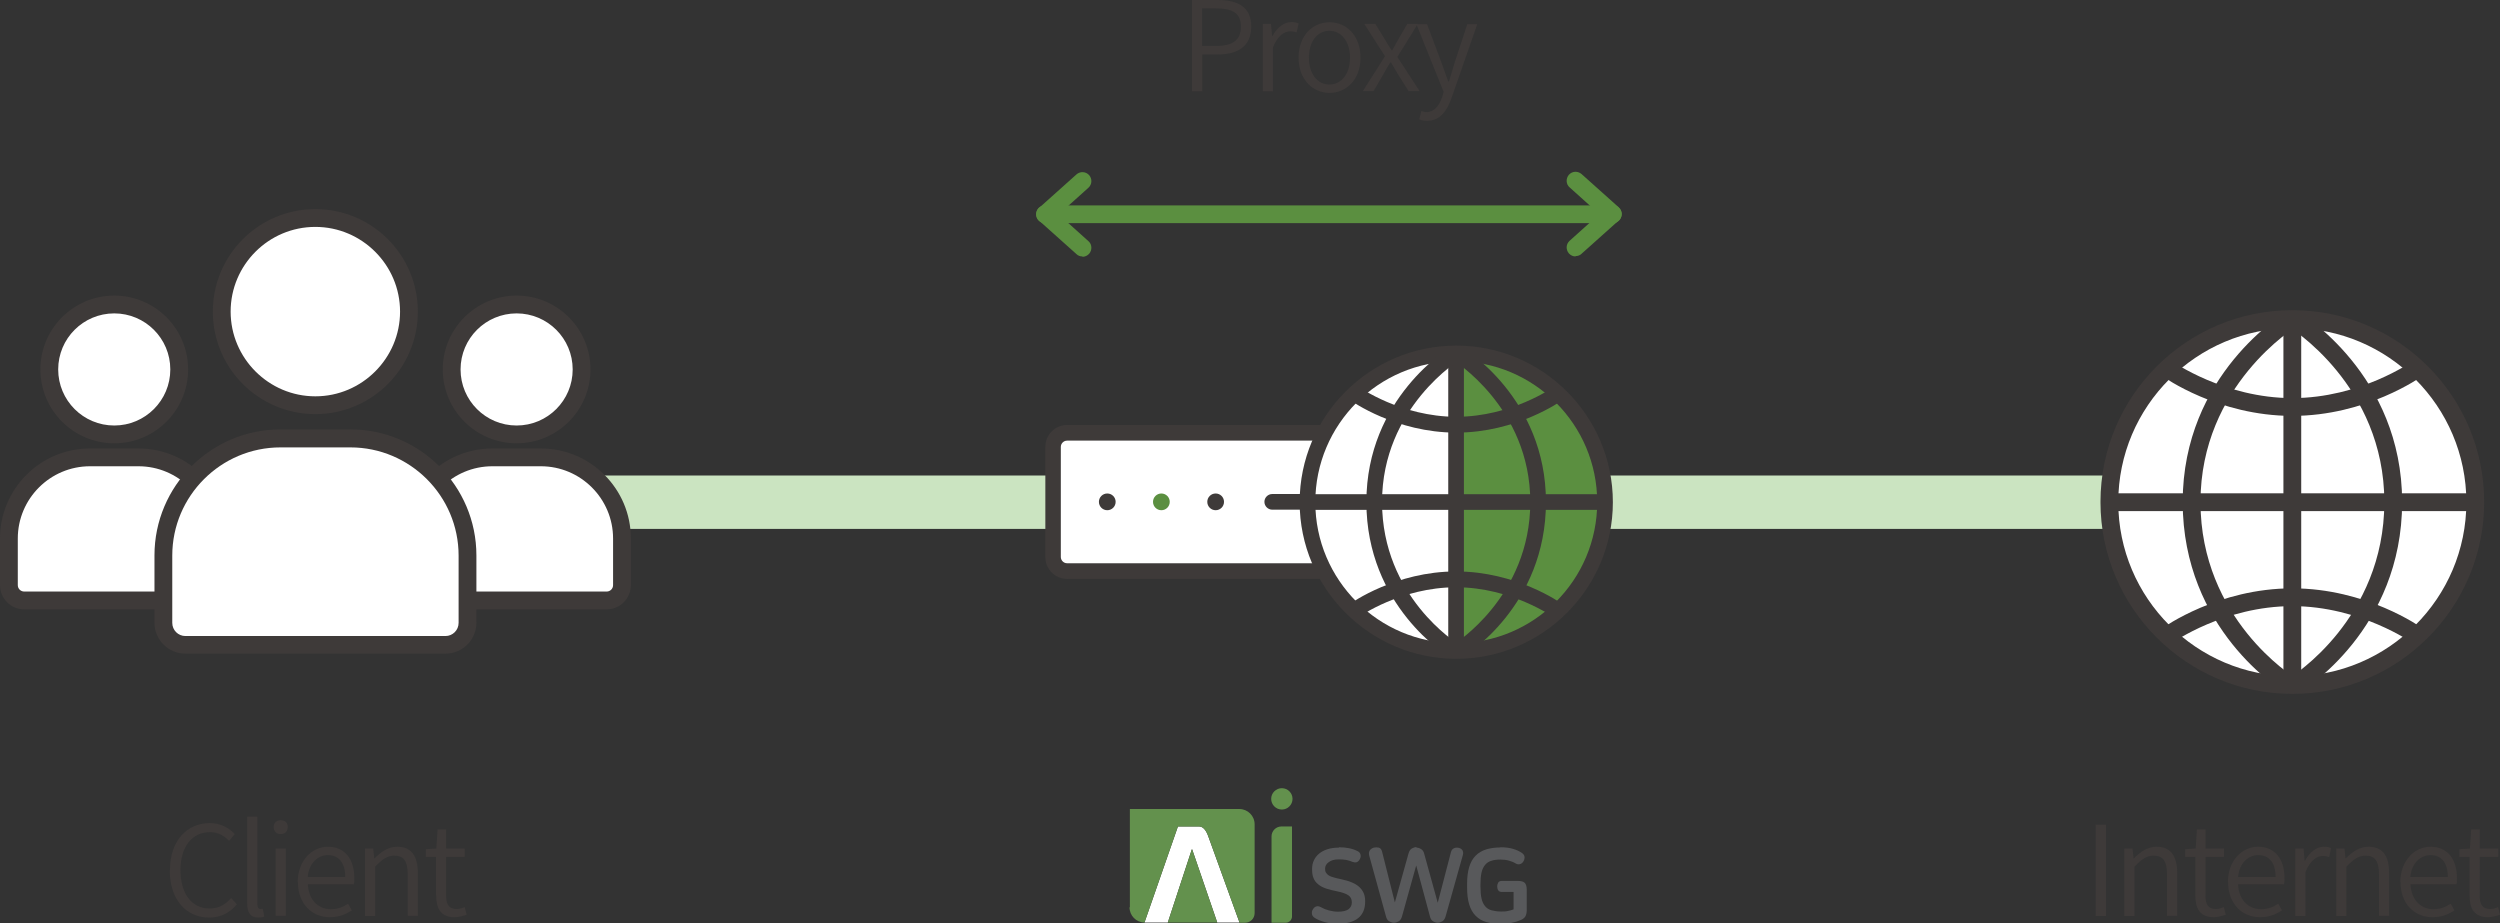 <?xml version="1.0" encoding="UTF-8"?>
<svg id="_레이어_2" data-name="레이어 2" xmlns="http://www.w3.org/2000/svg" viewBox="0 0 140.48 51.89">
  <rect x="0" y="0" width="140.48" height="51.89" fill="#333333" stroke="none"/>
  <defs>
    <style>
      .cls-1 {
        fill: #cbe4c1;
      }

      .cls-2 {
        fill: #5b8f40;
      }

      .cls-3 {
        fill: #fff;
      }

      .cls-4 {
        fill: #63914d;
      }

      .cls-5 {
        fill: #3e3a39;
      }

      .cls-6 {
        fill: #58595b;
      }
    </style>
  </defs>
  <g id="_레이어_1-2" data-name="레이어 1">
    <g>
      <rect class="cls-1" x="17.72" y="26.72" width="111.09" height="3"/>
      <g>
        <path class="cls-5" d="M9.55,48.9c0-1.65.95-2.65,2.25-2.65.62,0,1.1.3,1.39.62l-.32.38c-.27-.29-.62-.49-1.07-.49-1,0-1.66.81-1.66,2.13s.63,2.16,1.64,2.16c.5,0,.88-.21,1.21-.59l.32.36c-.4.47-.9.74-1.56.74-1.27,0-2.21-.99-2.21-2.65Z"/>
        <path class="cls-5" d="M13.89,50.77v-4.88h.57v4.92c0,.19.08.27.18.27.04,0,.06,0,.13-.01l.08.44c-.09.03-.18.05-.34.05-.43,0-.62-.28-.62-.78Z"/>
        <path class="cls-5" d="M15.38,46.47c0-.23.16-.38.4-.38s.39.15.39.38c0,.25-.17.4-.39.4-.24,0-.4-.15-.4-.4ZM15.49,47.68h.57v3.78h-.57v-3.78Z"/>
        <path class="cls-5" d="M16.73,49.57c0-1.23.82-1.99,1.69-1.99.95,0,1.49.68,1.49,1.77,0,.13,0,.25-.03.34h-2.58c.04.84.54,1.4,1.3,1.4.37,0,.68-.12.96-.31l.21.38c-.33.21-.71.38-1.24.38-.99,0-1.79-.74-1.79-1.98ZM19.4,49.28c0-.8-.37-1.23-.98-1.23-.56,0-1.06.46-1.13,1.23h2.12Z"/>
        <path class="cls-5" d="M20.51,47.68h.46l.06.55h.02c.36-.36.76-.65,1.27-.65.79,0,1.16.51,1.16,1.48v2.4h-.57v-2.33c0-.73-.22-1.05-.75-1.05-.4,0-.69.21-1.08.62v2.77h-.57v-3.78Z"/>
        <path class="cls-5" d="M24.5,50.32v-2.17h-.57v-.43l.59-.04.07-1.07h.48v1.07h1.04v.47h-1.04v2.19c0,.46.14.74.6.74.14,0,.31-.05.44-.11l.11.43c-.21.07-.46.14-.67.14-.79,0-1.04-.5-1.04-1.23Z"/>
      </g>
      <g>
        <path class="cls-5" d="M66.98,0h1.42c1.16,0,1.91.39,1.91,1.49s-.74,1.57-1.88,1.57h-.87v2.07h-.58V0ZM68.34,2.58c.94,0,1.39-.33,1.39-1.09s-.48-1.02-1.42-1.02h-.76v2.11h.78Z"/>
        <path class="cls-5" d="M70.96,1.34h.46l.06.69h.02c.26-.48.64-.79,1.07-.79.16,0,.27.02.4.08l-.11.5c-.13-.04-.21-.06-.36-.06-.32,0-.71.24-.97.9v2.47h-.57V1.34Z"/>
        <path class="cls-5" d="M72.97,3.24c0-1.26.81-1.99,1.74-1.99s1.74.73,1.74,1.99-.82,1.98-1.74,1.98-1.74-.73-1.74-1.98ZM75.86,3.24c0-.9-.48-1.51-1.16-1.51s-1.15.61-1.15,1.51.47,1.51,1.15,1.51,1.16-.6,1.16-1.51Z"/>
        <path class="cls-5" d="M77.82,3.15l-1.16-1.81h.62l.53.86c.12.21.25.42.39.63h.03c.12-.21.23-.42.35-.63l.5-.86h.59l-1.15,1.86,1.25,1.92h-.62l-.58-.92c-.13-.23-.27-.46-.41-.69h-.04c-.14.22-.27.46-.4.69l-.54.92h-.6l1.25-1.97Z"/>
        <path class="cls-5" d="M79.75,6.7l.12-.46c.08.03.19.06.29.06.43,0,.71-.36.88-.85l.08-.29-1.53-3.8h.6l.81,2.16c.12.33.25.72.38,1.06h.04c.1-.34.22-.74.32-1.06l.71-2.16h.56l-1.44,4.13c-.25.72-.64,1.3-1.38,1.3-.17,0-.32-.03-.43-.08Z"/>
      </g>
      <path class="cls-2" d="M60.82,14.41c-.12,0-.24-.04-.33-.13l-2.09-1.87c-.11-.09-.17-.23-.17-.37s.06-.28.17-.37l2.09-1.87c.2-.18.52-.17.71.04.18.21.17.52-.04.71l-1.67,1.5,1.67,1.5c.21.18.22.5.04.71-.1.11-.24.17-.37.17Z"/>
      <path class="cls-2" d="M88.53,14.41c-.14,0-.27-.06-.37-.17-.18-.21-.17-.52.04-.71l1.67-1.5-1.67-1.5c-.21-.18-.22-.5-.04-.71.19-.21.5-.22.71-.04l2.09,1.87c.11.1.17.23.17.37s-.06.28-.17.37l-2.09,1.87c-.09.09-.21.13-.33.13Z"/>
      <path class="cls-2" d="M90.62,12.54h-31.9c-.28,0-.5-.22-.5-.5s.22-.5.5-.5h31.9c.28,0,.5.22.5.5s-.22.5-.5.5Z"/>
      <g>
        <g>
          <g>
            <g>
              <circle class="cls-3" cx="6.42" cy="20.76" r="3.65"/>
              <path class="cls-5" d="M6.42,24.91c-2.29,0-4.15-1.86-4.15-4.15s1.86-4.15,4.15-4.15,4.15,1.86,4.15,4.15-1.86,4.15-4.15,4.15ZM6.42,17.61c-1.74,0-3.15,1.41-3.15,3.15s1.41,3.15,3.15,3.15,3.15-1.41,3.15-3.15-1.41-3.15-3.15-3.15Z"/>
            </g>
            <g>
              <path class="cls-3" d="M5.06,25.7h2.72c2.52,0,4.56,2.04,4.56,4.56v2.62c0,.47-.38.86-.86.86H1.36c-.47,0-.86-.38-.86-.86v-2.62c0-2.52,2.04-4.56,4.56-4.56Z"/>
              <path class="cls-5" d="M11.48,34.24H1.36c-.75,0-1.36-.61-1.36-1.36v-2.62c0-2.79,2.27-5.06,5.06-5.06h2.72c2.79,0,5.06,2.27,5.06,5.06v2.62c0,.75-.61,1.36-1.36,1.36ZM5.06,26.2c-2.24,0-4.06,1.82-4.06,4.06v2.62c0,.2.16.36.36.36h10.12c.2,0,.36-.16.36-.36v-2.62c0-2.24-1.82-4.06-4.06-4.06h-2.72Z"/>
            </g>
          </g>
          <g>
            <g>
              <circle class="cls-3" cx="29.03" cy="20.76" r="3.65"/>
              <path class="cls-5" d="M29.03,24.91c-2.29,0-4.15-1.86-4.15-4.15s1.86-4.15,4.15-4.15,4.15,1.86,4.15,4.15-1.86,4.15-4.15,4.15ZM29.03,17.61c-1.74,0-3.15,1.41-3.15,3.15s1.41,3.15,3.15,3.15,3.15-1.41,3.15-3.15-1.41-3.15-3.15-3.15Z"/>
            </g>
            <g>
              <path class="cls-3" d="M27.67,25.7h2.72c2.52,0,4.56,2.04,4.56,4.56v2.62c0,.47-.38.86-.86.86h-10.12c-.47,0-.86-.38-.86-.86v-2.62c0-2.52,2.04-4.56,4.56-4.56Z"/>
              <path class="cls-5" d="M34.09,34.24h-10.12c-.75,0-1.36-.61-1.36-1.36v-2.62c0-2.79,2.27-5.06,5.06-5.06h2.72c2.79,0,5.06,2.27,5.06,5.06v2.62c0,.75-.61,1.36-1.36,1.36ZM27.67,26.2c-2.24,0-4.06,1.82-4.06,4.06v2.62c0,.2.16.36.36.36h10.12c.2,0,.36-.16.36-.36v-2.62c0-2.24-1.82-4.06-4.06-4.06h-2.72Z"/>
            </g>
          </g>
        </g>
        <g>
          <g>
            <circle class="cls-3" cx="17.72" cy="17.51" r="5.26"/>
            <path class="cls-5" d="M17.72,23.27c-3.18,0-5.76-2.58-5.76-5.76s2.58-5.76,5.76-5.76,5.76,2.58,5.76,5.76-2.58,5.76-5.76,5.76ZM17.72,12.75c-2.63,0-4.76,2.14-4.76,4.76s2.14,4.76,4.76,4.76,4.76-2.14,4.76-4.76-2.14-4.76-4.76-4.76Z"/>
          </g>
          <g>
            <path class="cls-3" d="M15.76,24.64h3.93c3.63,0,6.58,2.95,6.58,6.58v3.78c0,.68-.56,1.24-1.24,1.24h-14.61c-.68,0-1.24-.56-1.24-1.24v-3.78c0-3.63,2.95-6.58,6.58-6.58Z"/>
            <path class="cls-5" d="M25.03,36.73h-14.61c-.96,0-1.74-.78-1.74-1.74v-3.78c0-3.9,3.17-7.08,7.08-7.08h3.93c3.9,0,7.08,3.18,7.08,7.08v3.78c0,.96-.78,1.74-1.74,1.74ZM15.76,25.14c-3.35,0-6.08,2.73-6.08,6.08v3.78c0,.41.33.74.74.74h14.61c.41,0,.74-.33.74-.74v-3.78c0-3.35-2.73-6.08-6.08-6.08h-3.93Z"/>
          </g>
        </g>
      </g>
      <g>
        <g>
          <g>
            <rect class="cls-3" x="59.17" y="24.31" width="26" height="7.78" rx=".89" ry=".89"/>
            <path class="cls-5" d="M84.38,32.53h-24.41c-.68,0-1.23-.55-1.23-1.23v-6.19c0-.68.55-1.23,1.23-1.23h24.41c.68,0,1.23.55,1.23,1.23v6.19c0,.68-.55,1.23-1.23,1.23ZM59.96,24.76c-.19,0-.35.16-.35.35v6.19c0,.19.16.35.35.35h24.41c.19,0,.35-.16.35-.35v-6.19c0-.19-.16-.35-.35-.35h-24.41Z"/>
          </g>
          <path class="cls-5" d="M81.82,28.64h-10.33c-.24,0-.44-.2-.44-.44s.2-.44.44-.44h10.33c.24,0,.44.2.44.44s-.2.44-.44.44Z"/>
          <g>
            <path class="cls-5" d="M68.31,28.23s-.03-.01-.03-.03l.03.03Z"/>
            <path class="cls-5" d="M68.31,27.73c-.26,0-.47.21-.47.47s.21.47.47.47.47-.21.47-.47-.21-.47-.47-.47h0Z"/>
          </g>
          <g>
            <path class="cls-2" d="M65.26,28.23s-.03-.01-.03-.03l.03.03Z"/>
            <path class="cls-2" d="M65.26,27.73c-.26,0-.47.21-.47.47s.21.47.47.47.47-.21.47-.47-.21-.47-.47-.47h0Z"/>
          </g>
          <g>
            <path class="cls-5" d="M62.22,28.23s-.03-.01-.03-.03l.03.03Z"/>
            <path class="cls-5" d="M62.22,27.73c-.26,0-.47.21-.47.47s.21.47.47.47.47-.21.47-.47-.21-.47-.47-.47h0Z"/>
          </g>
        </g>
        <g>
          <g>
            <path class="cls-3" d="M73.47,28.19c0,4.62,3.74,8.36,8.36,8.36v-16.72c-4.62,0-8.36,3.74-8.36,8.36Z"/>
            <path class="cls-2" d="M90.18,28.19c0-4.62-3.74-8.36-8.36-8.36v16.72c4.62,0,8.36-3.74,8.36-8.36Z"/>
          </g>
          <g>
            <path class="cls-5" d="M81.83,37.02c-4.85,0-8.8-3.95-8.8-8.8s3.95-8.8,8.8-8.8,8.8,3.95,8.8,8.8-3.95,8.8-8.8,8.8ZM81.83,20.3c-4.37,0-7.92,3.55-7.92,7.92s3.55,7.92,7.92,7.92,7.92-3.55,7.92-7.92-3.55-7.92-7.92-7.92Z"/>
            <rect class="cls-5" x="73.47" y="27.77" width="16.72" height=".88"/>
            <rect class="cls-5" x="81.38" y="19.86" width=".88" height="16.72"/>
            <path class="cls-5" d="M81.83,24.31c-3.39,0-5.87-1.76-5.98-1.84l.52-.72s2.36,1.67,5.46,1.67,5.44-1.65,5.46-1.67l.52.72c-.1.08-2.59,1.84-5.98,1.84Z"/>
            <path class="cls-5" d="M87.28,34.67s-2.36-1.67-5.46-1.67-5.44,1.65-5.46,1.67l-.52-.72c.1-.08,2.59-1.84,5.98-1.84s5.87,1.76,5.98,1.84l-.52.72Z"/>
            <path class="cls-5" d="M82.16,36.95l-.45-.76s4.28-2.65,4.28-7.98-4.35-7.98-4.39-8.01l.45-.76c.2.12,4.82,2.92,4.82,8.77s-4.52,8.62-4.71,8.74Z"/>
            <path class="cls-5" d="M81.49,36.95c-.19-.12-4.71-2.89-4.71-8.74s4.63-8.65,4.82-8.77l.45.76s-4.39,2.68-4.39,8.01,4.24,7.95,4.28,7.98l-.45.76Z"/>
          </g>
        </g>
      </g>
      <g>
        <g>
          <path class="cls-4" d="M71.45,51.84v-4.84c0-.31.25-.56.56-.56h.59v5.06c0,.19-.16.35-.35.35h-.8Z"/>
          <path class="cls-4" d="M72.63,44.89c0,.33-.27.6-.6.6s-.6-.27-.6-.6.27-.6.6-.6.6.27.6.6"/>
          <path class="cls-3" d="M66.99,47.73s1.41,4.1,1.41,4.11h1.25s-1.76-4.86-1.76-4.86c-.14-.39-.32-.54-.52-.54h-1.18l-1.34,3.85-.54,1.55h1.31s1.35-4.11,1.35-4.11h.02Z"/>
          <path class="cls-4" d="M63.47,50.98c0,.47.37.85.84.86l.54-1.55,1.34-3.85h1.18c.2,0,.38.16.52.54l1.53,4.23.19.51.05.13h.3c.3,0,.54-.24.54-.54v-4.99c0-.48-.39-.86-.86-.86h-6.15v5.52Z"/>
          <path class="cls-4" d="M66.99,47.73h-.02l-1.35,4.11h2.78s-1.41-4.11-1.41-4.11Z"/>
        </g>
        <g>
          <path class="cls-6" d="M75.23,47.61c.42,0,.77.07,1.06.22.09.04.14.11.16.19.02.09.01.17-.04.26-.05.09-.11.15-.18.17-.07.02-.15.01-.23-.02-.12-.05-.24-.09-.36-.11-.11-.02-.25-.03-.4-.03-.13,0-.24.01-.34.04-.1.03-.18.07-.24.12-.07.05-.12.1-.15.16-.03.06-.05.12-.05.18v.04c0,.07.01.14.04.19.03.05.07.1.13.15.06.04.15.09.27.12.11.04.26.07.44.11.49.1.84.25,1.05.45.21.2.32.45.32.77v.05c0,.4-.13.71-.39.92-.26.21-.65.32-1.16.32-.24,0-.48-.03-.7-.09-.23-.06-.42-.14-.58-.24-.09-.06-.15-.13-.16-.23-.01-.09,0-.18.06-.26.05-.09.12-.14.2-.16.08-.02.16,0,.25.05.14.08.29.14.45.18.16.04.33.07.51.07.27,0,.46-.05.59-.14.12-.1.18-.22.18-.36v-.04c0-.16-.06-.29-.19-.38-.13-.09-.33-.16-.61-.22-.25-.05-.46-.1-.64-.16-.18-.06-.33-.14-.45-.24-.12-.1-.21-.21-.26-.35-.06-.13-.08-.3-.08-.49v-.04c0-.16.03-.32.1-.46.06-.14.16-.27.29-.38.13-.11.29-.19.47-.25.19-.06.4-.09.65-.09Z"/>
          <path class="cls-6" d="M79.59,47.63c.09,0,.18.03.26.08.09.05.15.14.18.27l.76,2.75.74-2.84c.03-.11.08-.18.16-.22.08-.04.17-.05.27-.03.1.02.17.07.22.14.04.08.05.17.02.27l-.97,3.45c-.04.13-.1.22-.18.27-.09.05-.17.08-.26.08s-.18-.03-.26-.08c-.09-.05-.15-.15-.18-.28l-.77-2.86-.8,2.87c-.04.13-.1.22-.18.27-.09.05-.18.08-.27.08s-.18-.03-.27-.08c-.09-.05-.15-.15-.18-.28l-.94-3.41c-.03-.11-.02-.21.03-.29.05-.08.13-.13.23-.16.1-.02.19-.02.28,0,.09.03.15.1.18.22l.72,2.86.77-2.76c.04-.13.1-.22.18-.27.09-.05.18-.08.27-.08Z"/>
          <path class="cls-6" d="M84.31,47.61c.28,0,.51.03.71.09.2.06.36.13.5.23.09.06.14.14.15.23,0,.09-.02.17-.07.25-.05.08-.12.13-.2.15-.08.02-.16,0-.23-.04-.11-.07-.24-.12-.38-.16-.14-.04-.3-.06-.48-.06-.2,0-.36.02-.51.07-.14.04-.26.12-.35.23-.09.11-.16.25-.2.43-.04.18-.06.4-.06.67v.12c0,.27.02.49.06.67.04.18.11.32.2.43.09.11.21.19.36.23.15.04.32.07.54.07.14,0,.27,0,.38-.03.11-.02.22-.05.32-.09v-.98h-.66c-.09,0-.16-.03-.2-.09-.04-.06-.06-.14-.06-.22s.02-.15.06-.22c.04-.06.11-.09.2-.09h.9c.19,0,.32.04.39.11.07.07.11.2.11.38v1.16c0,.15-.03.26-.08.35-.05.08-.14.15-.26.2-.16.07-.33.12-.53.16s-.4.06-.6.06c-.3,0-.57-.04-.81-.11-.24-.07-.43-.19-.59-.35-.16-.16-.28-.37-.36-.63s-.12-.57-.12-.94v-.24c0-.37.04-.68.12-.94.08-.26.2-.47.36-.63.16-.16.36-.28.59-.35.23-.07.5-.11.8-.11Z"/>
        </g>
      </g>
      <g>
        <path class="cls-5" d="M117.76,46.34h.58v5.13h-.58v-5.13Z"/>
        <path class="cls-5" d="M119.37,47.68h.46l.06.55h.02c.36-.36.76-.65,1.27-.65.79,0,1.16.51,1.16,1.48v2.4h-.57v-2.33c0-.73-.22-1.05-.75-1.05-.4,0-.69.21-1.08.62v2.77h-.57v-3.78Z"/>
        <path class="cls-5" d="M123.36,50.32v-2.17h-.57v-.43l.59-.04.07-1.07h.48v1.07h1.04v.47h-1.04v2.19c0,.46.14.74.59.74.14,0,.32-.05.44-.11l.11.43c-.21.07-.46.14-.67.14-.79,0-1.04-.5-1.04-1.23Z"/>
        <path class="cls-5" d="M125.19,49.57c0-1.23.82-1.99,1.69-1.99.95,0,1.49.68,1.49,1.77,0,.13,0,.25-.03.34h-2.58c.04.84.54,1.4,1.3,1.4.37,0,.68-.12.96-.31l.21.38c-.33.21-.71.38-1.24.38-.99,0-1.79-.74-1.79-1.98ZM127.87,49.28c0-.8-.36-1.23-.98-1.23-.56,0-1.06.46-1.13,1.23h2.12Z"/>
        <path class="cls-5" d="M128.98,47.68h.46l.06.69h.02c.26-.48.64-.79,1.07-.79.16,0,.27.02.4.08l-.11.5c-.13-.04-.21-.06-.36-.06-.32,0-.71.24-.97.9v2.47h-.57v-3.78Z"/>
        <path class="cls-5" d="M131.28,47.68h.46l.06.55h.02c.36-.36.76-.65,1.27-.65.79,0,1.16.51,1.16,1.48v2.4h-.57v-2.33c0-.73-.22-1.05-.75-1.05-.4,0-.69.21-1.08.62v2.77h-.57v-3.78Z"/>
        <path class="cls-5" d="M134.88,49.57c0-1.23.82-1.99,1.69-1.99.95,0,1.49.68,1.49,1.77,0,.13,0,.25-.03.34h-2.58c.04.84.54,1.4,1.3,1.4.37,0,.68-.12.96-.31l.21.38c-.33.21-.71.38-1.24.38-.99,0-1.79-.74-1.79-1.98ZM137.55,49.28c0-.8-.36-1.23-.98-1.23-.56,0-1.06.46-1.13,1.23h2.12Z"/>
        <path class="cls-5" d="M138.77,50.32v-2.17h-.57v-.43l.59-.04.07-1.07h.48v1.07h1.04v.47h-1.04v2.19c0,.46.14.74.59.74.14,0,.32-.05.44-.11l.11.43c-.21.07-.46.14-.67.14-.79,0-1.04-.5-1.04-1.23Z"/>
      </g>
      <g>
        <g>
          <path class="cls-3" d="M118.54,28.18c0,5.68,4.6,10.28,10.28,10.28v-20.55c-5.68,0-10.28,4.6-10.28,10.28Z"/>
          <path class="cls-3" d="M139.09,28.18c0-5.68-4.6-10.28-10.28-10.28v20.55c5.68,0,10.28-4.6,10.28-10.28Z"/>
        </g>
        <g>
          <path class="cls-5" d="M128.81,38.99c-5.94,0-10.78-4.83-10.78-10.78s4.83-10.78,10.78-10.78,10.78,4.83,10.78,10.78-4.83,10.78-10.78,10.78ZM128.81,18.44c-5.39,0-9.78,4.39-9.78,9.78s4.39,9.78,9.78,9.78,9.78-4.39,9.78-9.78-4.39-9.78-9.78-9.78Z"/>
          <rect class="cls-5" x="118.54" y="27.72" width="20.55" height="1"/>
          <rect class="cls-5" x="128.31" y="17.94" width="1" height="20.55"/>
          <path class="cls-5" d="M128.81,23.37c-4.16,0-7.2-2.16-7.32-2.25l.58-.81s2.92,2.06,6.74,2.06,6.71-2.04,6.74-2.06l.58.81c-.13.09-3.17,2.25-7.32,2.25Z"/>
          <path class="cls-5" d="M135.55,36.12s-2.92-2.06-6.74-2.06-6.71,2.04-6.74,2.06l-.58-.81c.13-.09,3.17-2.25,7.32-2.25s7.2,2.16,7.32,2.25l-.58.81Z"/>
          <path class="cls-5" d="M129.21,38.92l-.51-.86c.05-.03,5.28-3.27,5.28-9.85s-5.36-9.85-5.42-9.88l.51-.86c.24.14,5.91,3.58,5.91,10.74s-5.53,10.56-5.77,10.71Z"/>
          <path class="cls-5" d="M128.42,38.92c-.24-.14-5.77-3.54-5.77-10.71s5.67-10.6,5.91-10.74l.51.86c-.05.03-5.42,3.3-5.42,9.88s5.23,9.82,5.28,9.85l-.51.86Z"/>
        </g>
      </g>
    </g>
  </g>
</svg>